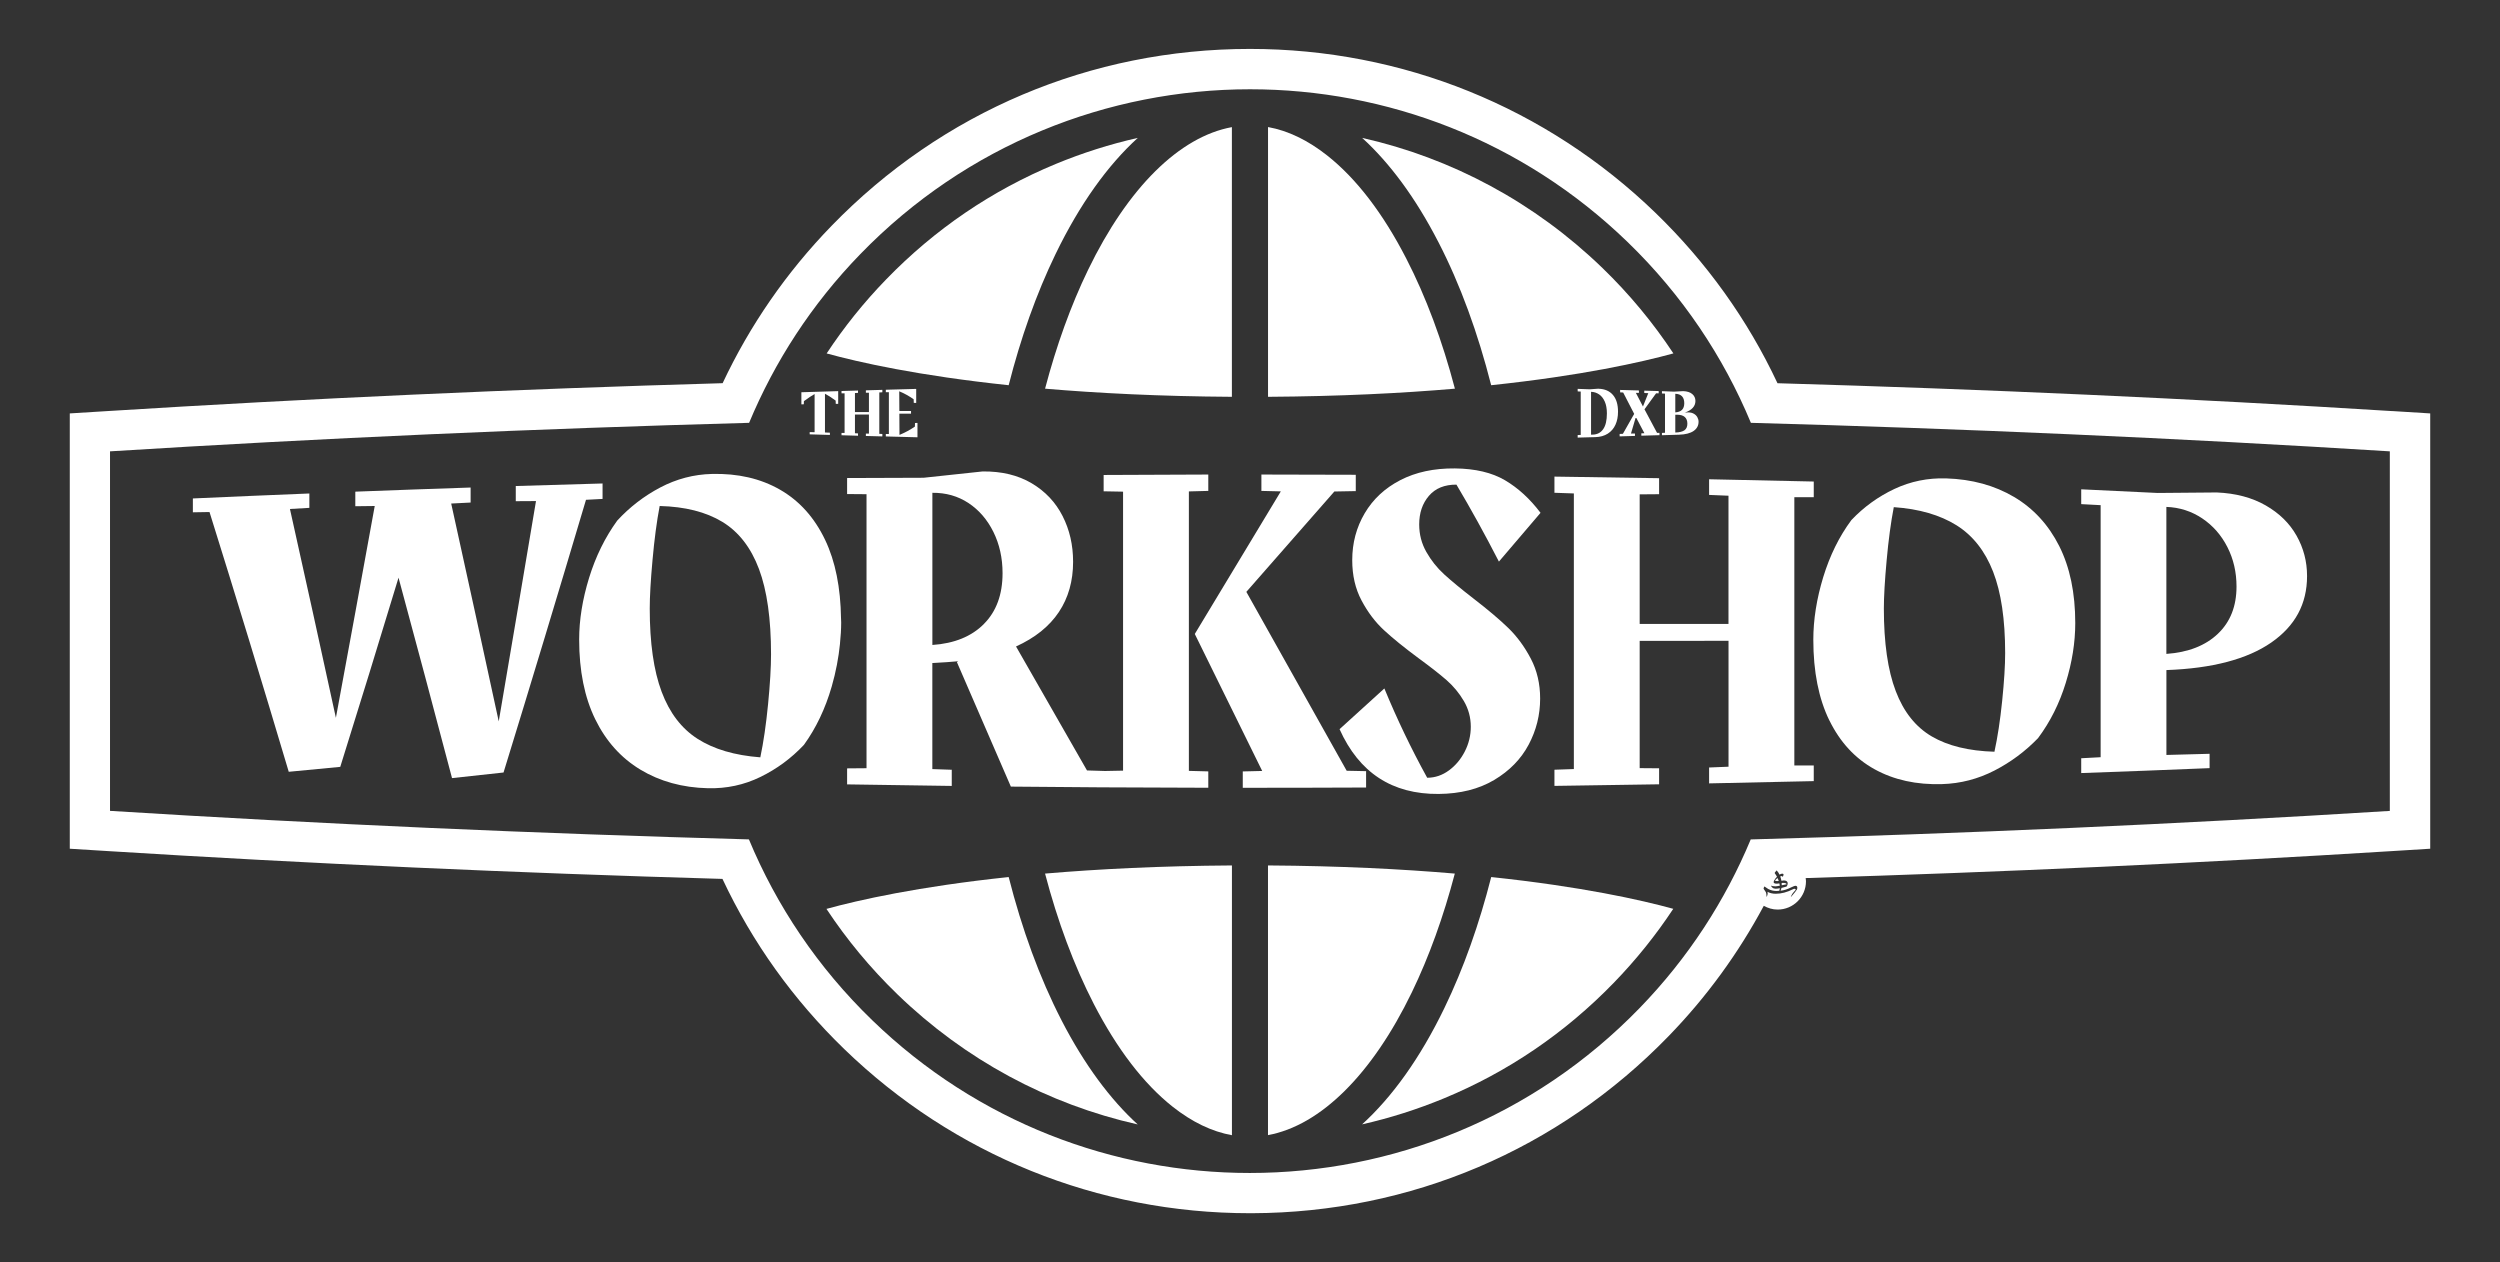 <?xml version="1.0" encoding="UTF-8"?> <svg xmlns="http://www.w3.org/2000/svg" width="824" height="416" viewBox="0 0 824 416" fill="none"><rect x="0" y="0" width="824" height="416" fill="#333333" stroke="none"/><path d="M198.603 164.433V159.354C189.073 159.616 179.529 159.904 169.999 160.192C169.999 161.854 169.999 163.53 169.999 165.193C172.225 165.18 174.437 165.166 176.663 165.153C172.565 189.542 168.481 213.76 164.383 237.769C159.16 213.577 153.936 189.634 148.713 165.965C150.847 165.847 152.981 165.742 155.115 165.638C155.115 163.988 155.115 162.339 155.115 160.689C142.443 161.108 129.77 161.566 117.111 162.051V166.855C119.245 166.829 121.379 166.803 123.513 166.777C119.245 190.288 114.978 213.564 110.71 236.591C105.657 213.341 100.617 190.393 95.564 167.758C97.697 167.641 99.831 167.51 101.965 167.392V162.653C89.162 163.163 76.372 163.713 63.569 164.289V168.858C65.402 168.832 67.222 168.793 69.054 168.766C77.76 196.585 86.465 225.149 95.171 254.382C100.826 253.858 106.495 253.308 112.15 252.758C118.551 232.31 124.953 211.522 131.354 190.406C137.232 212.124 143.11 234.156 148.988 256.463C154.643 255.861 160.312 255.246 165.967 254.617C175.026 225.189 184.085 195.197 193.144 164.734C194.977 164.643 196.797 164.551 198.629 164.446L198.603 164.433Z" fill="white"></path><path d="M450.265 254.172C448.131 254.133 445.997 254.094 443.864 254.041C432.841 234.431 421.818 214.755 410.796 195.079C420.47 184.031 430.131 172.995 439.805 161.998C442.162 161.959 444.505 161.907 446.861 161.867V156.487C436.493 156.435 426.125 156.408 415.757 156.408V161.802C417.891 161.854 420.025 161.907 422.159 161.959C412.707 177.616 403.255 193.299 393.803 208.956C401.213 223.997 408.609 239.065 416.019 254.107C413.885 254.159 411.751 254.212 409.617 254.264V259.657C423.167 259.657 436.716 259.631 450.265 259.566V254.172Z" fill="white"></path><path d="M480.06 159.76C484.76 167.667 489.42 176.11 494.042 185.104C498.61 179.724 503.192 174.369 507.761 169.028C504.279 164.42 500.378 160.846 496.071 158.307C491.764 155.767 486.252 154.458 479.537 154.392C472.651 154.327 466.668 155.61 461.563 158.241C456.47 160.873 452.543 164.525 449.807 169.172C447.058 173.833 445.696 178.977 445.696 184.62C445.696 189.647 446.717 194.084 448.773 197.933C450.815 201.782 453.276 205.042 456.156 207.699C459.036 210.37 462.819 213.433 467.519 216.915C471.433 219.782 474.536 222.204 476.801 224.181C479.065 226.171 480.964 228.462 482.482 231.054C484.001 233.646 484.773 236.473 484.773 239.537C484.773 242.39 484.118 245.1 482.809 247.666C481.5 250.232 479.759 252.313 477.586 253.91C475.413 255.508 473.057 256.319 470.53 256.345C470.491 256.345 470.438 256.345 470.399 256.345C465.176 246.867 460.463 237.049 456.287 226.917C451.365 231.381 446.443 235.858 441.52 240.335C447.961 254.696 458.853 261.817 474.195 261.687C481.343 261.621 487.431 260.076 492.484 257.079C497.537 254.068 501.32 250.193 503.847 245.441C506.373 240.689 507.63 235.635 507.63 230.255C507.63 225.385 506.609 221 504.554 217.085C502.511 213.184 500.05 209.82 497.17 207.018C494.29 204.217 490.455 200.983 485.676 197.292C481.579 194.124 478.358 191.453 476.002 189.306C473.646 187.159 471.695 184.698 470.124 181.923C468.553 179.161 467.768 176.137 467.768 172.851C467.768 169.068 468.828 165.926 470.975 163.425C473.109 160.938 476.133 159.707 480.06 159.734V159.76Z" fill="white"></path><path d="M276.861 212.072C277.097 209.754 277.254 207.437 277.254 205.16C277.254 204.701 277.202 204.296 277.202 203.85C277.058 193.692 275.343 185.025 271.965 177.956C268.444 170.573 263.469 165.049 257.068 161.383C250.666 157.718 243.191 156.003 234.656 156.212C228.647 156.356 222.965 157.862 217.611 160.676C212.257 163.504 207.531 167.143 203.434 171.594C199.428 177.118 196.338 183.402 194.152 190.484C191.979 197.567 190.892 204.309 190.892 210.776C190.892 221.091 192.66 229.836 196.181 237.049C199.703 244.262 204.677 249.813 211.079 253.675C217.48 257.537 224.903 259.605 233.36 259.801C239.46 259.945 245.207 258.728 250.601 256.097C255.994 253.479 260.799 249.944 264.975 245.506C268.98 239.969 272.031 233.554 274.125 226.302C275.526 221.458 276.403 216.719 276.874 212.072H276.861ZM253.153 232.127C252.499 238.83 251.648 244.668 250.601 249.617C242.157 248.975 235.271 246.933 229.956 243.542C224.641 240.152 220.675 234.968 218.069 227.99C215.451 221.013 214.155 211.875 214.155 200.551C214.155 196.65 214.456 191.322 215.072 184.567C215.674 177.812 216.459 171.882 217.428 166.777C225.793 166.986 232.666 168.727 238.073 172C243.466 175.273 247.498 180.457 250.156 187.539C252.813 194.621 254.135 204.007 254.135 215.645C254.135 219.926 253.808 225.424 253.153 232.127Z" fill="white"></path><path d="M398.254 161.802V156.408C386.76 156.435 375.253 156.474 363.76 156.553V161.933C365.893 161.972 368.027 162.011 370.161 162.051V254.002C368.184 254.041 366.194 254.081 364.218 254.12C362.241 254.068 360.251 254.002 358.274 253.937C350.472 240.27 342.683 226.642 334.881 213.08C341.151 210.226 345.851 206.456 348.993 201.743C352.135 197.043 353.693 191.506 353.693 185.169C353.693 179.645 352.541 174.605 350.223 170.076C347.919 165.546 344.516 161.933 340.026 159.275C335.535 156.618 330.155 155.322 323.884 155.387C317.391 156.068 310.898 156.762 304.418 157.469C296.013 157.482 287.609 157.508 279.205 157.561V162.836C281.338 162.849 283.472 162.875 285.606 162.889V253.204C283.472 253.217 281.338 253.243 279.205 253.256V258.532C290.698 258.728 302.206 258.898 313.699 259.042V253.714C311.566 253.636 309.432 253.557 307.298 253.492V218.539C310.95 218.342 313.791 218.146 315.794 217.949C315.663 218.054 315.532 218.146 315.401 218.251C321.332 231.865 327.249 245.545 333.179 259.265C343.377 259.369 353.562 259.448 363.76 259.513C363.904 259.513 364.034 259.513 364.178 259.513C364.349 259.513 364.506 259.513 364.676 259.513C375.869 259.579 387.062 259.631 398.254 259.644V254.251C396.121 254.199 393.987 254.146 391.853 254.081V161.972C393.987 161.92 396.121 161.854 398.254 161.802ZM324.303 205.657C320.206 209.781 314.55 212.085 307.311 212.582V162.43C311.749 162.378 315.715 163.504 319.198 165.795C322.68 168.099 325.429 171.28 327.432 175.338C329.435 179.396 330.443 183.926 330.443 188.914C330.443 195.943 328.401 201.533 324.303 205.644V205.657Z" fill="white"></path><path d="M585.155 290.068C585.155 290.068 585.076 290.186 585.076 290.225C585.076 290.343 585.325 290.408 585.81 290.408C585.94 290.408 586.124 290.369 586.281 290.356C586.176 290.029 586.032 289.714 585.888 289.4C585.587 289.623 585.325 289.845 585.142 290.068H585.155Z" fill="white"></path><path d="M728.279 248.452C723.54 248.582 718.788 248.7 714.049 248.831V220.856C729.196 220.319 740.716 217.243 748.583 211.797C756.464 206.338 760.405 199.098 760.405 189.869C760.405 185.078 759.253 180.653 756.949 176.569C754.645 172.471 751.241 169.146 746.764 166.58C742.274 164.014 736.906 162.574 730.636 162.313C724.156 162.352 717.662 162.417 711.182 162.483C702.778 162.064 694.374 161.671 685.969 161.278V166.161C688.103 166.279 690.237 166.397 692.371 166.502V249.577C690.237 249.695 688.103 249.813 685.969 249.918V254.801C700.081 254.303 714.18 253.766 728.279 253.177V248.452ZM714.049 167.078C718.396 167.235 722.336 168.505 725.871 170.874C729.392 173.244 732.154 176.398 734.157 180.339C736.16 184.279 737.155 188.599 737.155 193.312C737.155 199.818 735.113 204.989 731.015 208.89C726.918 212.792 721.263 215.017 714.036 215.528V167.078H714.049Z" fill="white"></path><path d="M588.899 291.443C588.821 291.141 588.402 290.997 587.655 290.997C587.564 290.997 587.42 291.01 587.237 291.037C587.263 291.298 587.263 291.547 587.25 291.796C588.14 291.626 588.69 291.508 588.899 291.443Z" fill="white"></path><path d="M602.959 237.429C606.48 244.629 611.455 250.009 617.857 253.544C624.258 257.079 631.681 258.702 640.124 258.44C646.225 258.257 651.972 256.751 657.365 253.976C662.759 251.201 667.55 247.627 671.739 243.294C675.745 237.926 678.795 231.852 680.877 225.058C682.971 218.264 684.005 211.718 684.005 205.382C684.005 195.407 682.238 186.963 678.717 179.972C675.195 172.982 670.221 167.575 663.832 163.792C657.431 160.009 649.969 157.94 641.433 157.678C635.425 157.495 629.743 158.647 624.389 161.161C619.035 163.687 614.309 167.104 610.211 171.424C606.205 176.817 603.116 183.101 600.93 190.236C598.757 197.383 597.67 204.269 597.67 210.854C597.67 221.379 599.437 230.268 602.959 237.468V237.429ZM621.836 184.724C622.438 178.035 623.224 172.183 624.193 167.156C632.558 167.732 639.43 169.748 644.837 173.113C650.231 176.49 654.263 181.596 656.92 188.416C659.578 195.25 660.9 204.178 660.9 215.266C660.9 219.337 660.573 224.573 659.918 230.988C659.263 237.403 658.412 242.993 657.365 247.771C648.922 247.522 642.036 245.846 636.721 242.731C631.406 239.615 627.439 234.641 624.834 227.781C622.216 220.934 620.92 211.849 620.92 200.578C620.92 196.69 621.221 191.401 621.836 184.711V184.724Z" fill="white"></path><path d="M563.306 163.124C565.44 163.216 567.574 163.294 569.708 163.386V205.644C566.527 205.644 563.332 205.644 560.151 205.644C559.405 205.644 558.659 205.644 557.9 205.644C557.337 205.644 556.774 205.644 556.211 205.644C555.53 205.644 554.849 205.644 554.182 205.644H551.524C551.145 205.644 550.778 205.644 550.398 205.644C549.979 205.644 549.561 205.644 549.155 205.644C548.33 205.644 547.492 205.644 546.667 205.644C545.921 205.644 545.162 205.644 544.416 205.644C543.63 205.644 542.845 205.644 542.059 205.644C541.523 205.644 540.973 205.644 540.436 205.644V162.941C542.57 162.928 544.704 162.902 546.838 162.889V157.613C535.344 157.417 523.837 157.233 512.343 157.089V162.417C514.477 162.496 516.61 162.574 518.744 162.64V253.479C516.61 253.557 514.477 253.636 512.343 253.701V259.029C523.837 258.885 535.344 258.702 546.838 258.505V253.23C544.704 253.217 542.57 253.19 540.436 253.177V211.221C540.829 211.221 541.235 211.221 541.627 211.221C542.269 211.221 542.91 211.221 543.565 211.221C544.468 211.221 545.384 211.221 546.288 211.221C546.759 211.221 547.23 211.221 547.715 211.221C548.422 211.221 549.129 211.221 549.849 211.221C550.673 211.221 551.511 211.221 552.336 211.221C552.964 211.221 553.58 211.221 554.208 211.221C554.889 211.221 555.569 211.221 556.237 211.221C556.892 211.221 557.559 211.221 558.214 211.221H560.177C563.359 211.221 566.54 211.221 569.721 211.208V252.706C567.587 252.798 565.453 252.876 563.319 252.968V258.204C574.813 257.982 586.32 257.733 597.814 257.458C597.814 255.743 597.814 254.015 597.814 252.3C595.68 252.3 593.546 252.3 591.413 252.3V163.87C593.546 163.87 595.68 163.87 597.814 163.87C597.814 162.155 597.814 160.427 597.814 158.713C586.32 158.438 574.813 158.189 563.319 157.966V163.203L563.306 163.124Z" fill="white"></path><path d="M788.524 135.502C722.127 131.365 653.988 128.276 585.862 126.312C576.004 105.327 562.508 86.476 545.686 70.191C509.659 35.33 462.191 16.125 411.987 16.125C359.531 16.125 310.531 36.861 274.034 74.485C259.215 89.762 247.184 107.16 238.177 126.299C170.025 128.25 101.873 131.339 35.463 135.489L23 136.261V279.739L35.463 280.511C101.86 284.648 169.999 287.738 238.125 289.688C247.982 310.673 261.479 329.524 278.301 345.81C314.328 380.671 361.783 399.875 411.974 399.875H412.72C464.901 399.679 513.626 378.969 549.966 341.516C562.468 328.634 572.954 314.234 581.346 298.551C582.707 299.323 584.252 299.795 585.914 299.795C591.072 299.795 595.248 295.619 595.248 290.461C595.248 290.107 595.183 289.767 595.143 289.413C660.18 287.45 725.151 284.465 788.537 280.511L801 279.739V136.261L788.537 135.489L788.524 135.502ZM592.198 293.275C592.12 293.432 591.923 293.707 591.609 294.087C591.164 294.611 590.863 294.964 590.706 295.173C590.444 295.514 590.3 295.684 590.261 295.684C590.261 295.684 590.261 295.684 590.261 295.658C590.261 295.619 590.3 295.501 590.378 295.304C590.549 294.872 590.823 294.44 591.216 294.008C591.439 293.76 591.674 293.511 591.897 293.262C591.818 293.053 591.674 292.935 591.478 292.935C591.334 292.935 591.164 292.987 590.967 293.092C589.004 294.087 587.106 294.584 585.286 294.584C584.278 294.584 583.375 294.375 582.563 293.943C582.602 294.087 582.628 294.231 582.628 294.388C582.628 294.663 582.563 294.977 582.432 295.317C582.354 295.527 582.301 295.632 582.275 295.645C582.249 295.645 582.236 295.514 582.236 295.265C582.236 294.781 582.157 294.375 582.013 294.034C581.987 293.982 581.738 293.616 581.267 292.922C581.346 292.437 581.463 292.202 581.634 292.202C581.647 292.202 581.764 292.293 581.987 292.464C582.262 292.686 582.537 292.856 582.812 293.013C583.637 293.445 584.54 293.668 585.522 293.668C585.836 293.668 586.15 293.629 586.464 293.603C586.53 293.393 586.582 293.184 586.634 292.882C586.634 292.843 586.634 292.804 586.634 292.765C586.084 292.869 585.626 292.922 585.247 292.922C584.828 292.922 584.474 292.804 584.173 292.555C583.938 292.359 583.781 292.136 583.728 291.874C584.016 292.045 584.487 292.136 585.168 292.136C585.404 292.136 585.901 292.071 586.634 291.927C586.608 291.691 586.556 291.429 586.49 291.168C586.137 291.22 585.862 291.259 585.692 291.259C584.959 291.259 584.592 291.089 584.592 290.762C584.592 290.618 584.658 290.421 584.775 290.186C585.024 289.714 585.338 289.322 585.692 288.968C585.482 288.576 585.26 288.196 584.998 287.882C584.959 287.829 584.932 287.777 584.946 287.712C584.946 287.672 584.972 287.633 584.998 287.581L585.495 286.952C585.495 286.952 585.548 286.913 585.574 286.926C585.6 286.926 585.626 286.952 585.666 286.978C586.006 287.319 586.281 287.777 586.53 288.288C586.857 288.091 587.145 287.96 587.381 287.96C587.695 287.96 587.852 288.065 587.852 288.274C587.852 288.327 587.852 288.379 587.826 288.445C587.721 288.798 587.642 288.981 587.564 288.981C587.551 288.981 587.498 288.942 587.433 288.864C587.367 288.785 587.263 288.746 587.132 288.746C587.053 288.746 586.935 288.798 586.765 288.877C586.935 289.335 587.066 289.819 587.158 290.304C587.551 290.238 587.826 290.199 587.93 290.199C588.572 290.199 588.991 290.395 589.161 290.788C589.2 290.893 589.226 291.01 589.226 291.141C589.226 291.364 589.174 291.6 589.069 291.835C588.965 292.071 588.873 292.202 588.794 292.228C588.192 292.411 587.655 292.542 587.171 292.66C587.106 292.987 587.001 293.301 586.857 293.589C587.433 293.524 587.996 293.406 588.533 293.236C589.095 293.066 589.763 292.778 590.549 292.398C591.164 292.11 591.557 291.953 591.74 291.953C592.172 291.953 592.394 292.162 592.394 292.594C592.394 292.817 592.342 293.053 592.224 293.301L592.198 293.275ZM787.686 267.276C717.505 271.649 647.285 274.751 577.039 276.676C568.66 296.784 556.486 315.7 540.384 332.286C505.313 368.431 458.669 386.601 411.961 386.614C411.961 386.614 411.948 386.614 411.935 386.614H411.908C367.098 386.614 322.235 369.897 287.517 336.292C269.465 318.829 255.916 298.472 246.844 276.663C176.623 274.738 106.429 271.636 36.261 267.263V148.763C106.442 144.391 176.663 141.288 246.909 139.364C255.287 119.256 267.462 100.34 283.564 83.753C318.635 47.609 365.278 29.439 411.987 29.425H412.026C456.837 29.425 501.713 46.156 536.43 79.747C554.483 97.211 568.032 117.567 577.091 139.364C647.311 141.288 717.505 144.391 787.686 148.763V267.276Z" fill="white"></path><path d="M463.5 85.206C455.816 70.283 447.071 58.88 437.527 51.314C431.1 46.221 424.541 43.066 417.943 41.875V130.789C441.625 130.632 462.086 129.611 479.537 128.106C475.4 112.37 470.033 97.879 463.5 85.206Z" fill="white"></path><path d="M479.51 287.934C462.073 286.442 441.612 285.408 417.93 285.25V374.139C435.197 370.957 452.203 354.214 465.333 327.089C471.041 315.294 475.779 302.112 479.51 287.921V287.934Z" fill="white"></path><path d="M476.054 332.286C468.043 348.834 458.827 361.597 448.943 370.591C458.146 368.509 467.166 365.642 475.963 362.003C497.026 353.285 515.825 340.495 531.848 323.987C539.232 316.381 545.79 308.199 551.511 299.546C540.855 296.613 521.297 292.228 491.502 289.073C487.561 304.56 482.417 319.143 476.054 332.286Z" fill="white"></path><path d="M360.474 330.833C368.171 345.744 376.903 357.146 386.446 364.726C392.874 369.819 399.433 372.973 406.044 374.165V285.25C382.362 285.408 361.901 286.442 344.45 287.934C348.587 303.683 353.954 318.161 360.487 330.846L360.474 330.833Z" fill="white"></path><path d="M347.906 83.753C355.918 67.206 365.134 54.443 375.018 45.449C365.815 47.53 356.795 50.397 347.985 54.037C326.921 62.755 308.123 75.545 292.112 92.053C284.729 99.659 278.17 107.841 272.463 116.494C283.119 119.426 302.677 123.825 332.459 126.967C336.399 111.48 341.544 96.897 347.906 83.753Z" fill="white"></path><path d="M349.883 336.292C342.604 322.18 336.818 306.183 332.459 289.073C302.624 292.228 283.053 296.64 272.397 299.572C279.074 309.665 286.889 319.117 295.804 327.744C318.072 349.292 345.38 363.954 374.992 370.617C365.946 362.37 357.437 350.941 349.883 336.305V336.292Z" fill="white"></path><path d="M344.45 128.106C361.901 129.598 382.349 130.632 406.03 130.789V41.901C388.763 45.069 371.758 61.826 358.628 88.95C352.92 100.745 348.181 113.928 344.45 128.119V128.106Z" fill="white"></path><path d="M474.078 79.76C481.356 93.86 487.142 109.87 491.489 126.967C521.323 123.812 540.894 119.413 551.55 116.481C544.874 106.388 537.059 96.936 528.157 88.322C505.876 66.774 478.568 52.112 448.969 45.449C458.015 53.696 466.537 65.125 474.078 79.774V79.76Z" fill="white"></path><path d="M276.268 128.904V133.106C276.006 133.106 275.731 133.106 275.47 133.106C275.456 132.753 275.443 132.386 275.43 132.033C274.016 130.999 272.851 130.253 271.909 129.781C271.909 134.036 271.909 138.29 271.909 142.545C272.446 142.571 272.995 142.584 273.532 142.611V143.357C271.307 143.291 269.094 143.226 266.869 143.16V142.427C267.405 142.427 267.955 142.44 268.492 142.453C268.492 138.264 268.492 134.062 268.492 129.873C267.563 130.383 266.384 131.182 264.971 132.216C264.957 132.557 264.944 132.91 264.931 133.25C264.669 133.25 264.395 133.277 264.133 133.277V129.284C268.178 129.153 272.223 129.035 276.268 128.917V128.904Z" fill="white"></path><path d="M289.817 129.336C289.817 133.892 289.817 138.434 289.817 142.99C290.158 143.003 290.485 143.016 290.825 143.043V143.841C289.019 143.789 287.199 143.736 285.393 143.697C285.393 143.435 285.393 143.173 285.393 142.912C285.733 142.912 286.06 142.912 286.401 142.912V136.641C284.869 136.641 283.324 136.641 281.793 136.641V142.794C282.133 142.807 282.46 142.82 282.801 142.846V143.619C280.994 143.566 279.187 143.514 277.368 143.461V142.702C277.708 142.702 278.035 142.702 278.376 142.702V129.637C278.035 129.637 277.708 129.637 277.368 129.637V128.878C279.174 128.826 280.981 128.773 282.801 128.721V129.493C282.46 129.506 282.133 129.519 281.793 129.546V135.816C283.324 135.816 284.869 135.816 286.401 135.816V129.441C286.06 129.441 285.733 129.441 285.393 129.441C285.393 129.179 285.393 128.917 285.393 128.655C287.199 128.603 289.019 128.551 290.825 128.498V129.297C290.485 129.31 290.158 129.323 289.817 129.349V129.336Z" fill="white"></path><path d="M302.398 139.39V144.129C298.916 144.037 295.446 143.946 291.964 143.854C291.964 143.592 291.964 143.317 291.964 143.056C292.305 143.056 292.632 143.056 292.972 143.056C292.972 138.461 292.972 133.853 292.972 129.258C292.632 129.258 292.305 129.258 291.964 129.258C291.964 128.996 291.964 128.721 291.964 128.459C295.302 128.367 298.641 128.276 301.979 128.184V132.805C301.717 132.805 301.442 132.805 301.18 132.792C301.167 132.4 301.154 132.007 301.141 131.601C299.622 130.528 298.038 129.65 296.389 128.97C296.402 131.13 296.415 133.303 296.428 135.463C297.711 135.463 298.994 135.463 300.277 135.463V136.34C298.994 136.34 297.711 136.34 296.428 136.34C296.441 138.67 296.454 141.013 296.468 143.344C298.222 142.624 299.911 141.72 301.547 140.608C301.56 140.215 301.573 139.822 301.586 139.416C301.848 139.416 302.123 139.416 302.385 139.403L302.398 139.39Z" fill="white"></path><path d="M526.884 128.106C525.915 128.171 524.933 128.237 523.965 128.315C522.642 128.263 521.32 128.21 519.998 128.171V129.009C520.338 129.022 520.666 129.035 521.006 129.061V143.344C520.666 143.357 520.338 143.37 519.998 143.396V144.234C521.935 144.181 523.873 144.129 525.823 144.077C527.447 144.037 528.808 143.645 529.934 142.925C531.06 142.205 531.898 141.223 532.461 139.979C533.023 138.736 533.298 137.322 533.298 135.698C533.298 133.303 532.736 131.47 531.623 130.174C530.51 128.878 528.926 128.184 526.884 128.132V128.106ZM528.415 141.445C527.604 142.611 526.452 143.213 524.986 143.252C524.789 143.252 524.606 143.252 524.41 143.265V129.14C525.391 129.166 526.282 129.454 527.067 129.991C527.853 130.527 528.481 131.326 528.939 132.373C529.397 133.421 529.633 134.717 529.633 136.248C529.633 138.552 529.227 140.28 528.415 141.445Z" fill="white"></path><path d="M542.017 134.913C543.287 133.133 544.57 131.378 545.84 129.65H546.704V128.891C545.12 128.852 543.536 128.799 541.952 128.76V129.533L543.274 129.585C542.685 131.038 542.109 132.504 541.52 133.984C540.734 132.491 539.962 130.999 539.176 129.48C539.517 129.48 539.844 129.48 540.184 129.48V128.695C538.116 128.642 536.061 128.577 533.992 128.525V129.323C534.333 129.336 534.66 129.349 535 129.375C536.205 131.758 537.409 134.101 538.626 136.418C537.383 138.578 536.139 140.765 534.909 142.977C534.555 142.99 534.202 143.016 533.835 143.029V143.828C535.524 143.776 537.213 143.736 538.888 143.684V142.899C538.443 142.899 538.011 142.899 537.566 142.899C538.103 141.079 538.64 139.259 539.176 137.453C540.119 139.246 541.048 141.026 541.991 142.781C541.651 142.794 541.323 142.807 540.983 142.833V143.605C542.973 143.553 544.976 143.488 546.965 143.435V142.676C546.704 142.676 546.429 142.676 546.167 142.676C544.779 140.123 543.392 137.531 542.017 134.9V134.913Z" fill="white"></path><path d="M559.441 137.505C559.179 137.034 558.8 136.654 558.276 136.366C557.766 136.065 557.137 135.921 556.417 135.921C556.051 135.947 555.684 135.96 555.331 135.986C556.47 135.594 557.334 135.083 557.923 134.442C558.512 133.8 558.813 133.041 558.813 132.164C558.813 131.221 558.459 130.462 557.766 129.873C557.072 129.284 556.064 128.957 554.742 128.917C553.747 128.97 552.739 129.022 551.744 129.087C550.422 129.035 549.099 128.983 547.777 128.93V129.69C548.117 129.703 548.445 129.716 548.785 129.742V142.637C548.445 142.65 548.117 142.663 547.777 142.689V143.448C549.662 143.396 551.547 143.331 553.432 143.278C555.527 143.213 557.124 142.794 558.211 142.048C559.297 141.288 559.847 140.28 559.847 139.01C559.847 138.487 559.716 138.002 559.454 137.531L559.441 137.505ZM552.176 129.794C553.144 129.821 553.891 130.095 554.388 130.619C554.885 131.143 555.134 131.902 555.134 132.897C555.134 133.853 554.885 134.573 554.401 135.07C553.917 135.568 553.171 135.856 552.176 135.921V129.794ZM555.226 141.799C554.598 142.257 553.576 142.519 552.176 142.558V136.693C552.385 136.693 552.582 136.693 552.791 136.693C553.904 136.693 554.742 136.942 555.304 137.44C555.867 137.937 556.155 138.67 556.155 139.652C556.155 140.634 555.841 141.341 555.213 141.812L555.226 141.799Z" fill="white"></path></svg> 